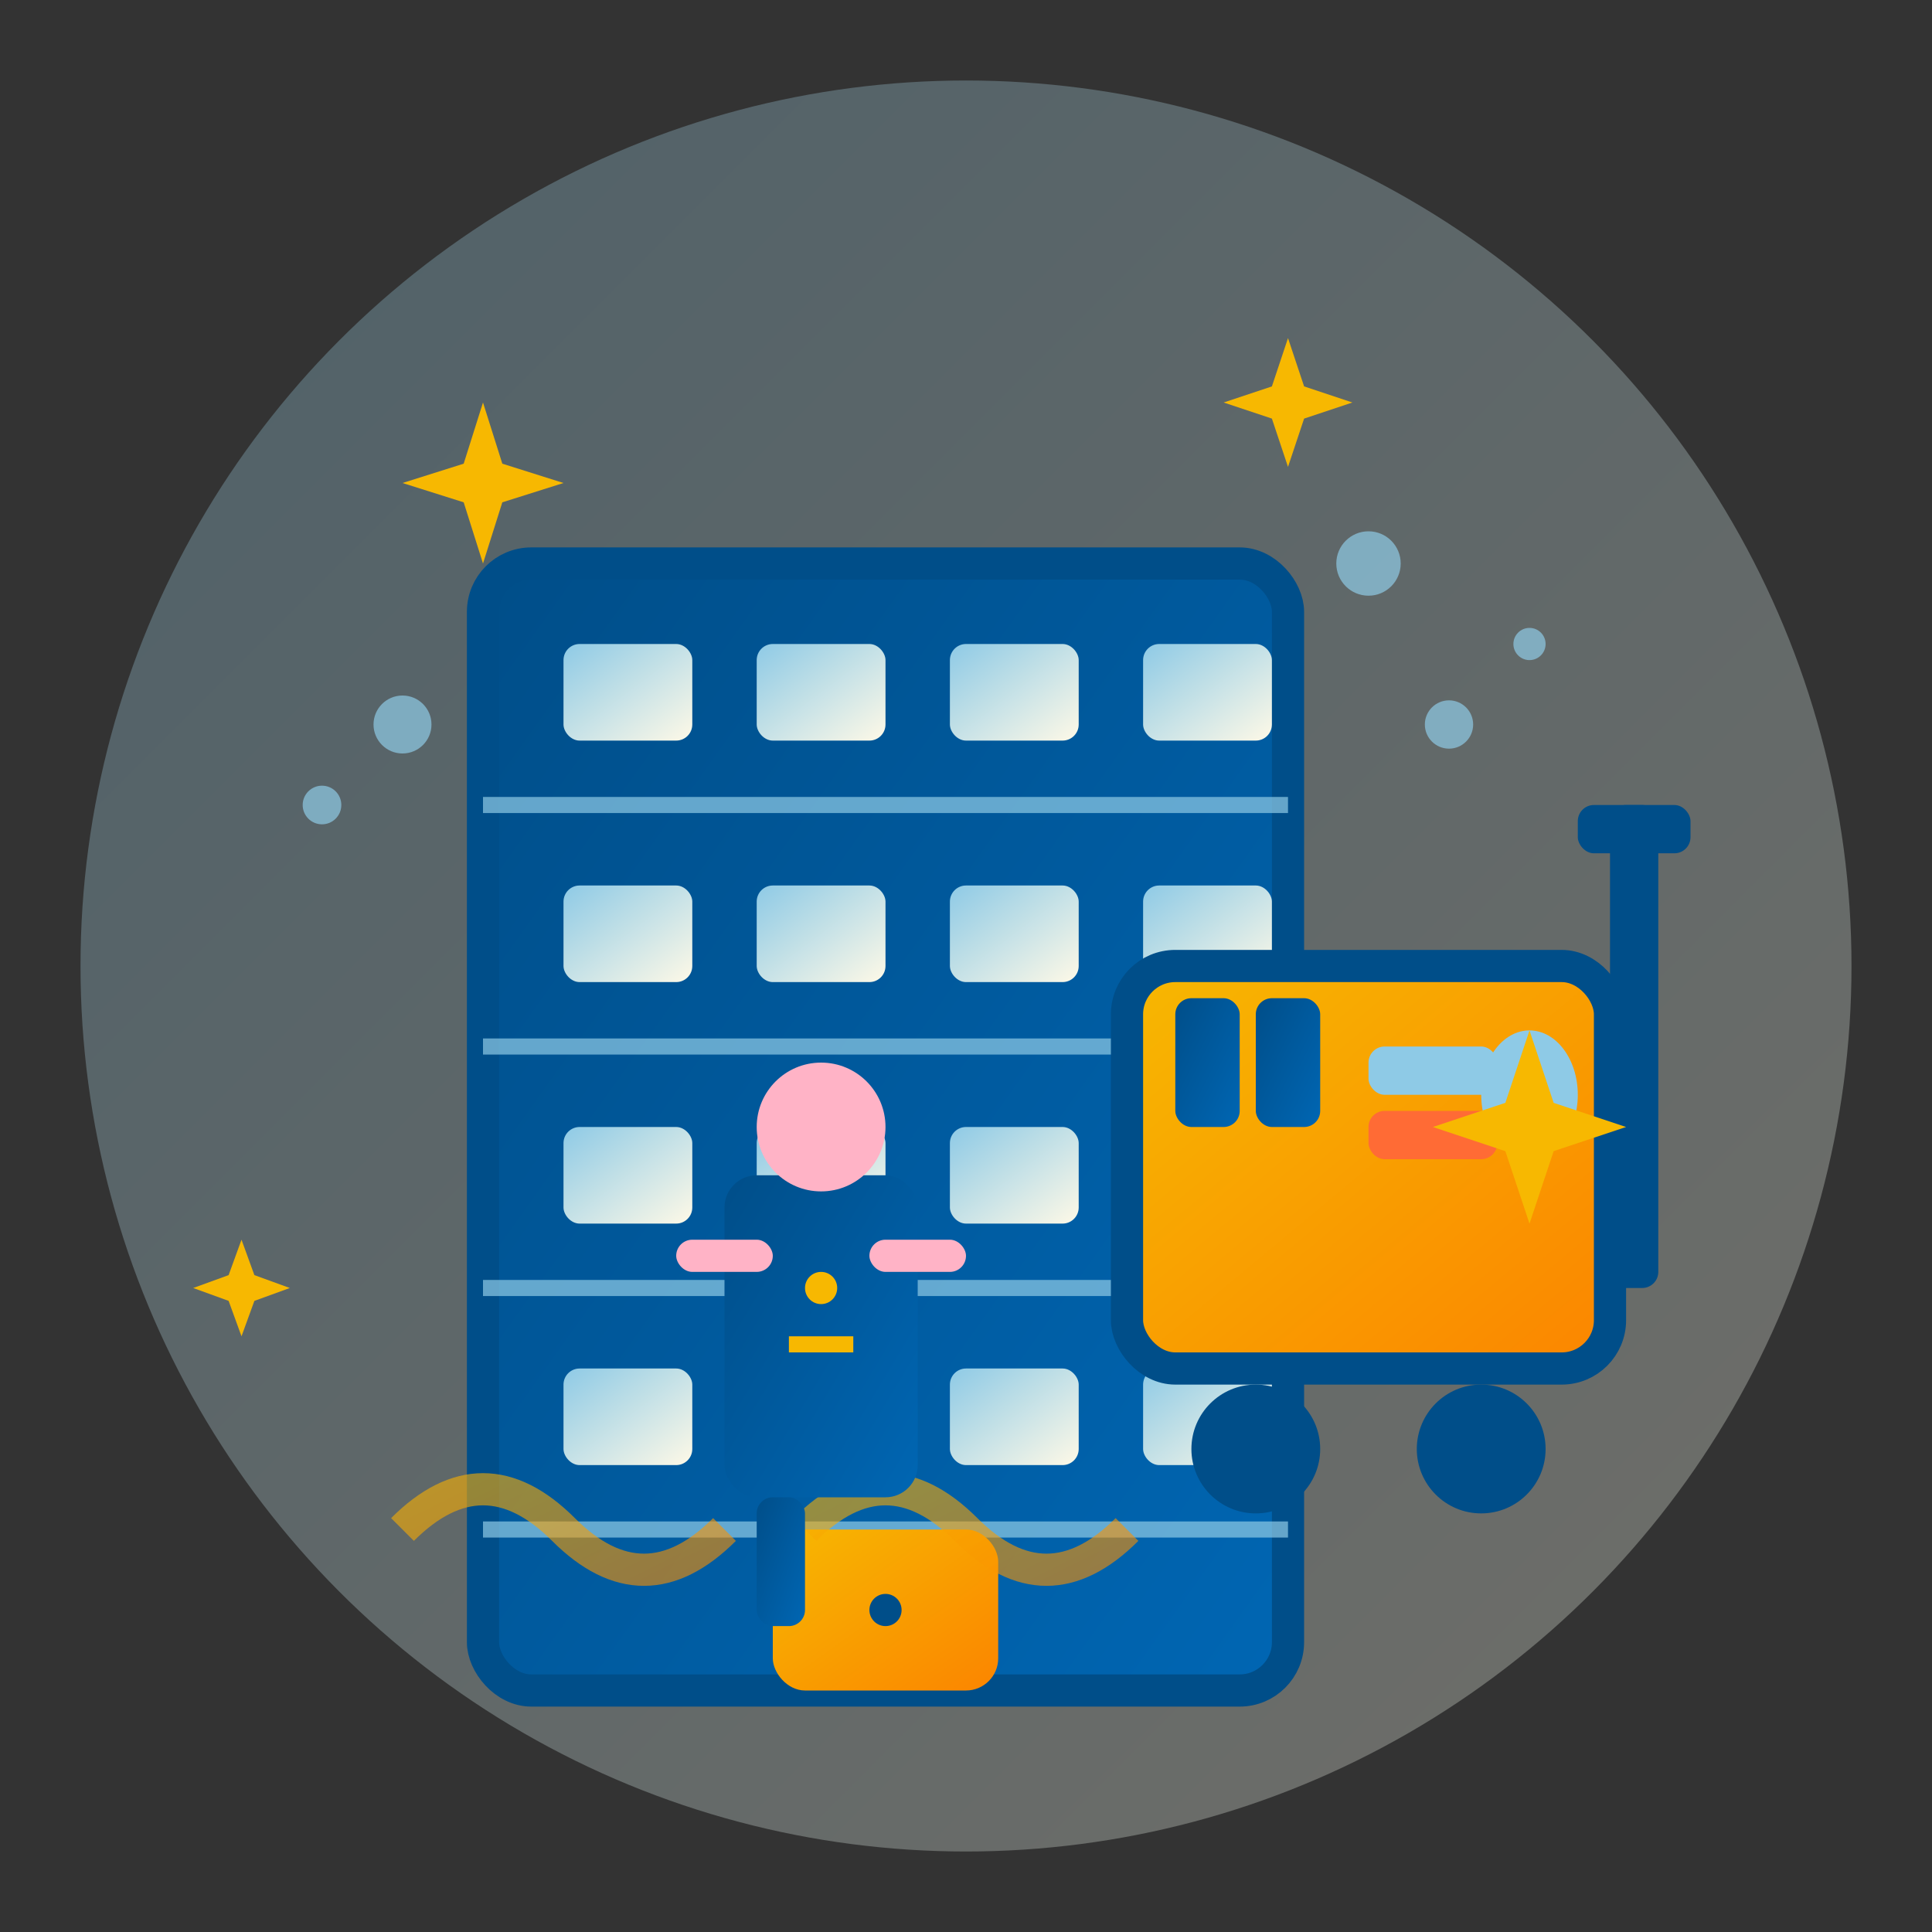 <svg xmlns="http://www.w3.org/2000/svg" viewBox="0 0 120 120" width="120" height="120">
  <rect x="0" y="0" width="120" height="120" fill="#333333" stroke="none"/>
  <defs>
    <linearGradient id="maintenanceGradient1" x1="0%" y1="0%" x2="100%" y2="100%">
      <stop offset="0%" style="stop-color:#004e89;stop-opacity:1" />
      <stop offset="100%" style="stop-color:#0066b3;stop-opacity:1" />
    </linearGradient>
    <linearGradient id="maintenanceGradient2" x1="0%" y1="0%" x2="100%" y2="100%">
      <stop offset="0%" style="stop-color:#f7b801;stop-opacity:1" />
      <stop offset="100%" style="stop-color:#fb8500;stop-opacity:1" />
    </linearGradient>
    <linearGradient id="maintenanceGradient3" x1="0%" y1="0%" x2="100%" y2="100%">
      <stop offset="0%" style="stop-color:#8ecae6;stop-opacity:1" />
      <stop offset="100%" style="stop-color:#fef9e7;stop-opacity:1" />
    </linearGradient>
  </defs>
  
  <!-- Background circle -->
  <circle cx="60" cy="60" r="55" fill="url(#maintenanceGradient3)" opacity="0.3"/>
  
  <!-- Office building -->
  <g transform="translate(20, 15)">
    <!-- Main building -->
    <rect x="10" y="20" width="50" height="70" fill="url(#maintenanceGradient1)" stroke="#004e89" stroke-width="2" rx="3"/>
    
    <!-- Building floors -->
    <g stroke="#8ecae6" stroke-width="1" opacity="0.7">
      <line x1="10" y1="35" x2="60" y2="35"/>
      <line x1="10" y1="50" x2="60" y2="50"/>
      <line x1="10" y1="65" x2="60" y2="65"/>
      <line x1="10" y1="80" x2="60" y2="80"/>
    </g>
    
    <!-- Windows -->
    <g fill="url(#maintenanceGradient3)">
      <!-- Floor 1 -->
      <rect x="15" y="25" width="8" height="6" rx="1"/>
      <rect x="27" y="25" width="8" height="6" rx="1"/>
      <rect x="39" y="25" width="8" height="6" rx="1"/>
      <rect x="51" y="25" width="8" height="6" rx="1"/>
      
      <!-- Floor 2 -->
      <rect x="15" y="40" width="8" height="6" rx="1"/>
      <rect x="27" y="40" width="8" height="6" rx="1"/>
      <rect x="39" y="40" width="8" height="6" rx="1"/>
      <rect x="51" y="40" width="8" height="6" rx="1"/>
      
      <!-- Floor 3 -->
      <rect x="15" y="55" width="8" height="6" rx="1"/>
      <rect x="27" y="55" width="8" height="6" rx="1"/>
      <rect x="39" y="55" width="8" height="6" rx="1"/>
      <rect x="51" y="55" width="8" height="6" rx="1"/>
      
      <!-- Floor 4 -->
      <rect x="15" y="70" width="8" height="6" rx="1"/>
      <rect x="27" y="70" width="8" height="6" rx="1"/>
      <rect x="39" y="70" width="8" height="6" rx="1"/>
      <rect x="51" y="70" width="8" height="6" rx="1"/>
    </g>
    
    <!-- Entrance -->
    <rect x="28" y="80" width="14" height="10" fill="url(#maintenanceGradient2)" rx="2"/>
    <circle cx="35" cy="85" r="1" fill="#004e89"/>
  </g>
  
  <!-- Cleaning cart -->
  <g transform="translate(70, 50)">
    <!-- Cart body -->
    <rect x="0" y="10" width="30" height="25" fill="url(#maintenanceGradient2)" stroke="#004e89" stroke-width="2" rx="3"/>
    
    <!-- Cart handle -->
    <rect x="30" y="0" width="3" height="30" fill="#004e89" rx="1"/>
    <rect x="28" y="0" width="7" height="3" fill="#004e89" rx="1"/>
    
    <!-- Wheels -->
    <circle cx="8" cy="40" r="4" fill="#004e89"/>
    <circle cx="22" cy="40" r="4" fill="#004e89"/>
    
    <!-- Cleaning supplies in cart -->
    <g>
      <!-- Spray bottles -->
      <rect x="3" y="12" width="4" height="8" fill="url(#maintenanceGradient1)" rx="1"/>
      <rect x="8" y="12" width="4" height="8" fill="url(#maintenanceGradient1)" rx="1"/>
      
      <!-- Cloths -->
      <rect x="15" y="15" width="8" height="3" fill="#8ecae6" rx="1"/>
      <rect x="15" y="19" width="8" height="3" fill="#ff6b35" rx="1"/>
      
      <!-- Bucket -->
      <ellipse cx="25" cy="18" rx="3" ry="4" fill="#8ecae6"/>
    </g>
  </g>
  
  <!-- Vacuum cleaner lines (showing movement) -->
  <g stroke="url(#maintenanceGradient2)" stroke-width="2" fill="none" opacity="0.6">
    <path d="M25 95 Q30 90 35 95 Q40 100 45 95"/>
    <path d="M50 95 Q55 90 60 95 Q65 100 70 95"/>
  </g>
  
  <!-- Sparkle effects -->
  <g fill="#f7b801">
    <g transform="translate(30, 30)">
      <polygon points="0,-5 1.2,-1.2 5,0 1.2,1.2 0,5 -1.2,1.2 -5,0 -1.2,-1.2"/>
    </g>
    <g transform="translate(80, 25)">
      <polygon points="0,-4 1,-1 4,0 1,1 0,4 -1,1 -4,0 -1,-1"/>
    </g>
    <g transform="translate(95, 70)">
      <polygon points="0,-6 1.5,-1.5 6,0 1.5,1.5 0,6 -1.5,1.5 -6,0 -1.5,-1.5"/>
    </g>
    <g transform="translate(15, 80)">
      <polygon points="0,-3 0.8,-0.8 3,0 0.8,0.8 0,3 -0.8,0.8 -3,0 -0.8,-0.8"/>
    </g>
  </g>
  
  <!-- Professional cleaner figure -->
  <g transform="translate(45, 65)">
    <!-- Body -->
    <rect x="0" y="8" width="12" height="20" fill="url(#maintenanceGradient1)" rx="2"/>
    
    <!-- Head -->
    <circle cx="6" cy="5" r="4" fill="#ffb3c6"/>
    
    <!-- Arms -->
    <rect x="-3" y="12" width="6" height="2" fill="#ffb3c6" rx="1"/>
    <rect x="9" y="12" width="6" height="2" fill="#ffb3c6" rx="1"/>
    
    <!-- Legs -->
    <rect x="2" y="28" width="3" height="8" fill="url(#maintenanceGradient1)" rx="1"/>
    <rect x="7" y="28" width="3" height="8" fill="url(--maintenanceGradient1)" rx="1"/>
    
    <!-- Uniform details -->
    <circle cx="6" cy="15" r="1" fill="#f7b801"/>
    <rect x="4" y="18" width="4" height="1" fill="#f7b801"/>
  </g>
  
  <!-- Cleaning bubbles -->
  <g fill="#8ecae6" opacity="0.7">
    <circle cx="85" cy="35" r="2"/>
    <circle cx="90" cy="45" r="1.5"/>
    <circle cx="95" cy="40" r="1"/>
    <circle cx="25" cy="45" r="1.8"/>
    <circle cx="20" cy="50" r="1.2"/>
  </g>
  
  <!-- Decorative border -->
  <circle cx="60" cy="60" r="55" fill="none" stroke="url(--maintenanceGradient1)" stroke-width="2" 
          stroke-dasharray="6,3" opacity="0.8"/>
</svg>
